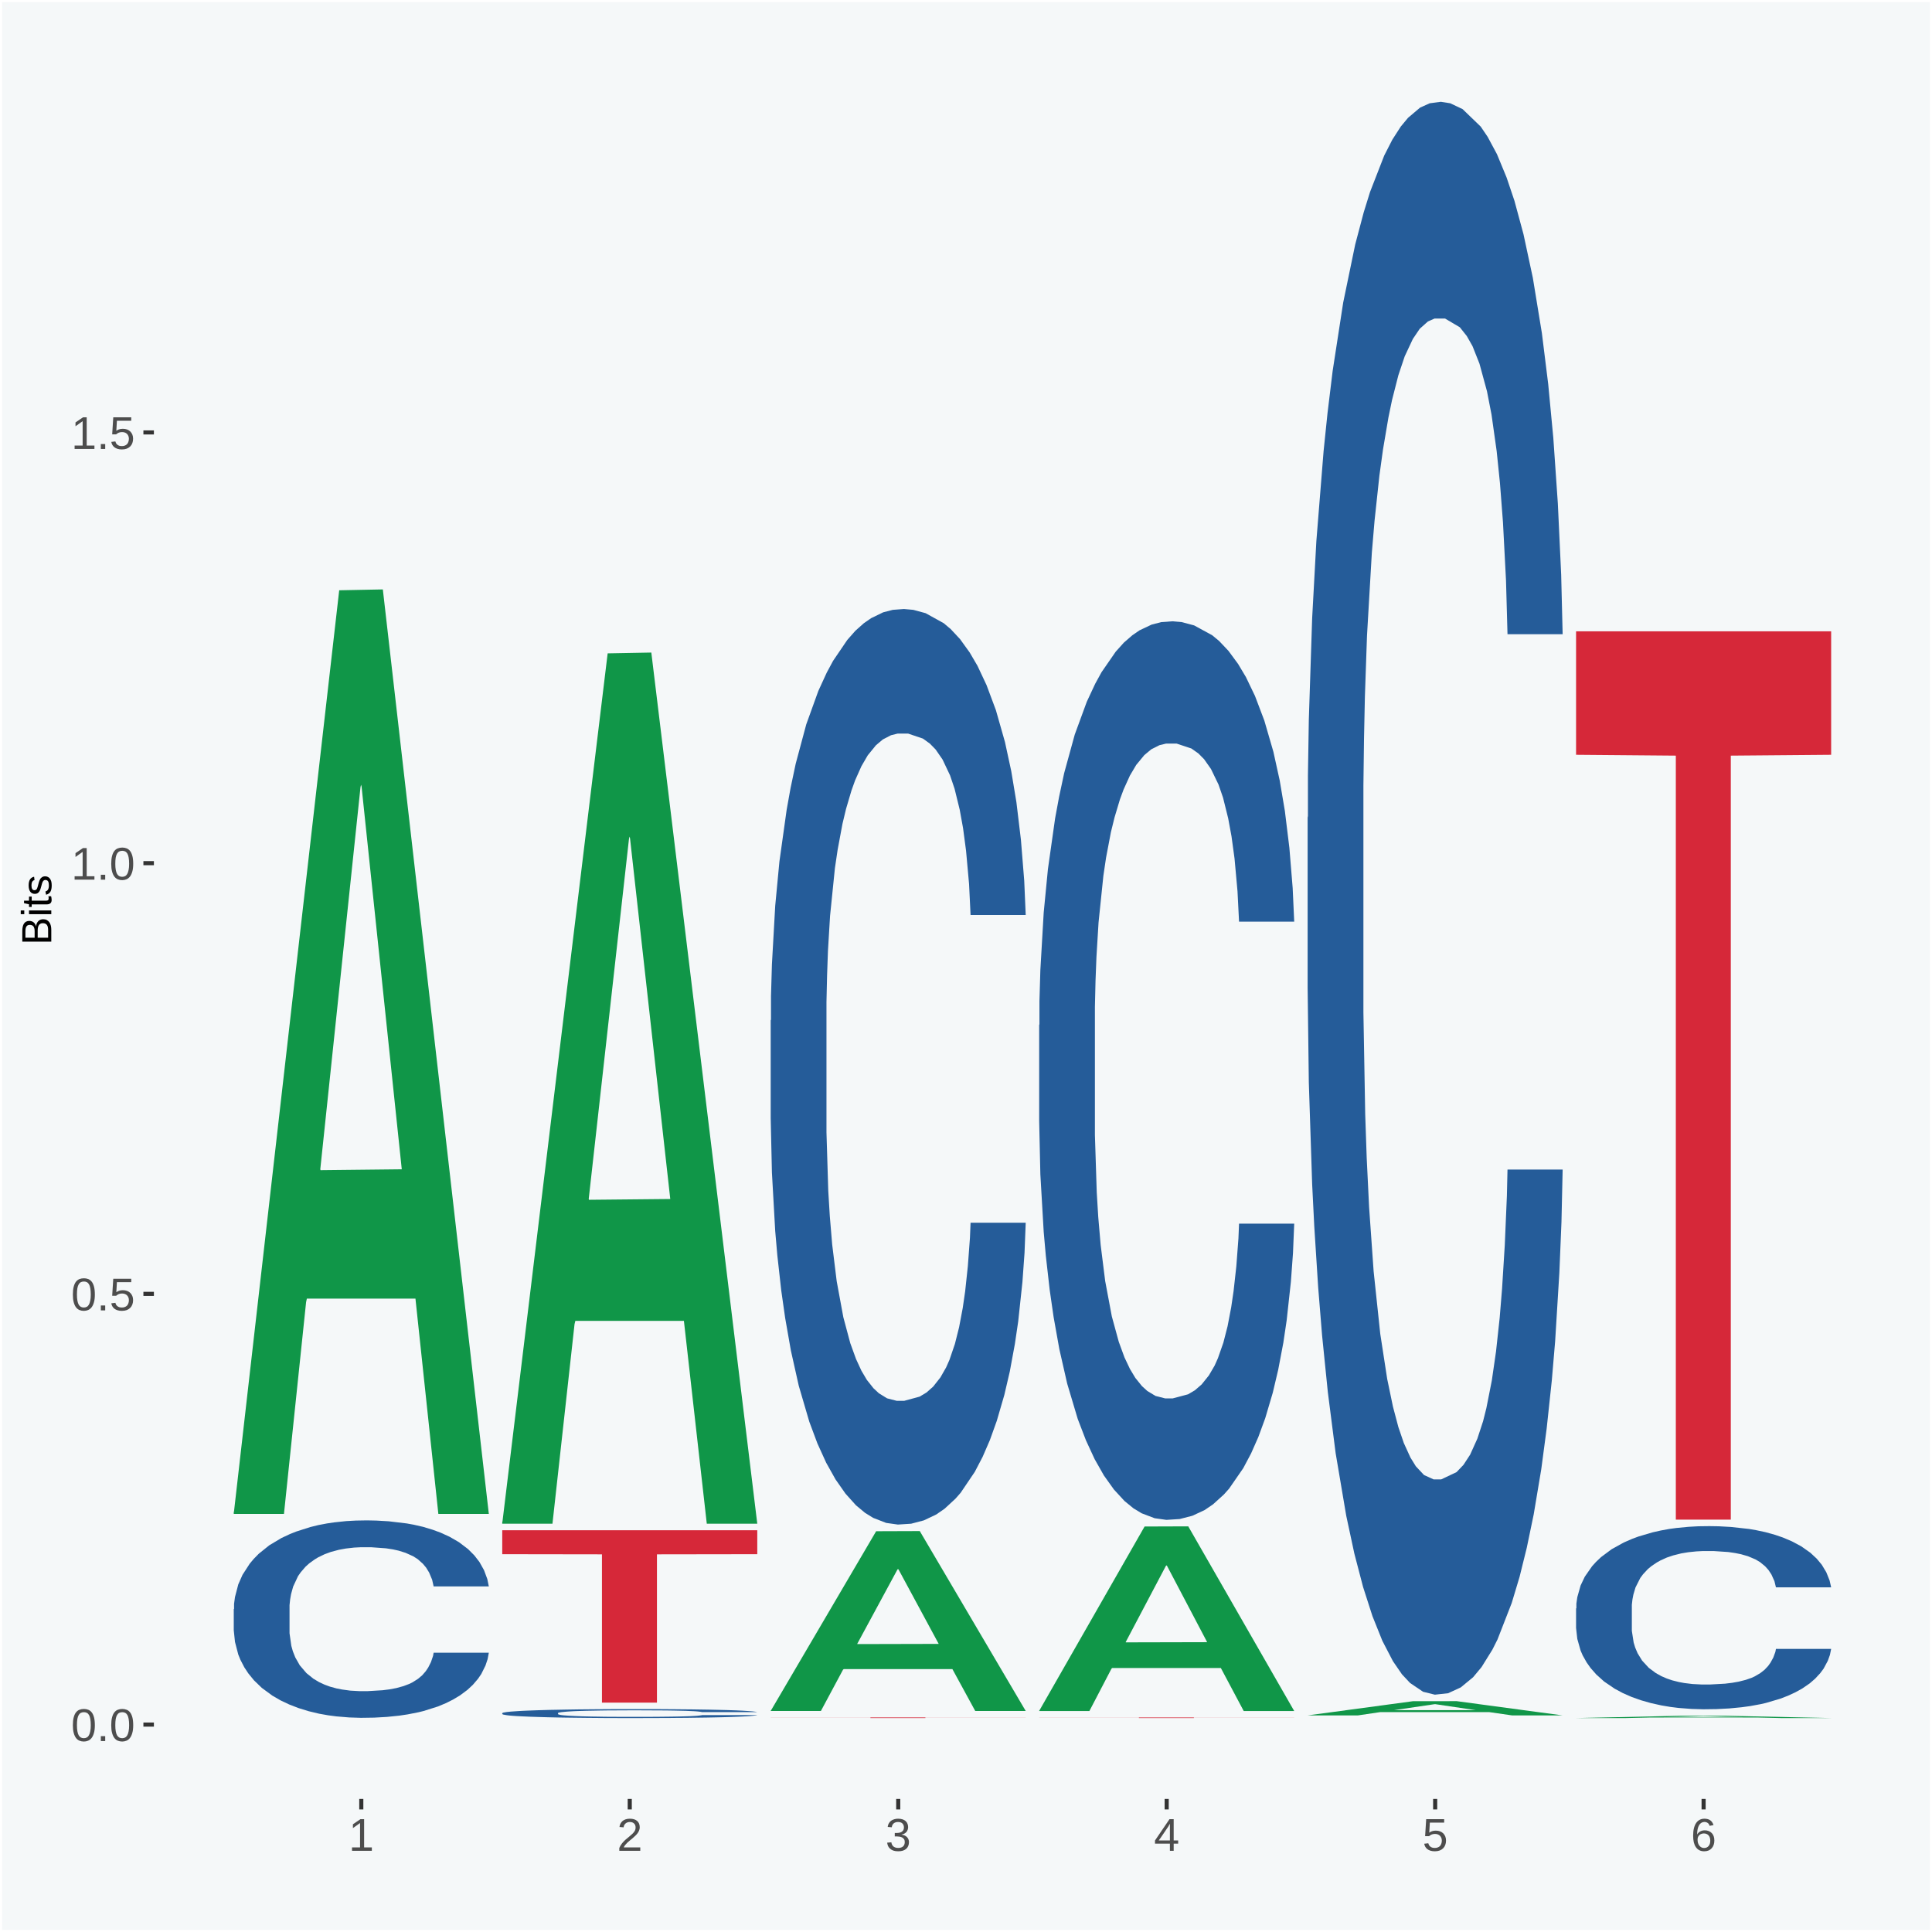<?xml version="1.0" encoding="UTF-8"?>
<svg xmlns="http://www.w3.org/2000/svg" xmlns:xlink="http://www.w3.org/1999/xlink" width="504pt" height="504pt" viewBox="0 0 504 504" version="1.1">
<defs>
<g>
<symbol overflow="visible" id="glyph0-0">
<path style="stroke:none;" d="M 0.406 0 L 0.406 -8 L 3.594 -8 L 3.594 0 Z M 0.797 -0.406 L 3.188 -0.406 L 3.188 -7.594 L 0.797 -7.594 Z M 0.797 -0.406 "/>
</symbol>
<symbol overflow="visible" id="glyph0-1">
<path style="stroke:none;" d="M 6.203 -4.125 C 6.203 -3.332 6.125 -2.664 5.969 -2.125 C 5.82 -1.582 5.617 -1.145 5.359 -0.812 C 5.098 -0.477 4.789 -0.238 4.438 -0.094 C 4.094 0.051 3.723 0.125 3.328 0.125 C 2.922 0.125 2.539 0.051 2.188 -0.094 C 1.844 -0.238 1.539 -0.477 1.281 -0.812 C 1.031 -1.145 0.832 -1.582 0.688 -2.125 C 0.539 -2.664 0.469 -3.332 0.469 -4.125 C 0.469 -4.957 0.539 -5.645 0.688 -6.188 C 0.832 -6.738 1.035 -7.176 1.297 -7.5 C 1.555 -7.82 1.859 -8.047 2.203 -8.172 C 2.555 -8.305 2.941 -8.375 3.359 -8.375 C 3.754 -8.375 4.125 -8.305 4.469 -8.172 C 4.812 -8.047 5.113 -7.82 5.375 -7.5 C 5.633 -7.176 5.836 -6.738 5.984 -6.188 C 6.129 -5.645 6.203 -4.957 6.203 -4.125 Z M 5.141 -4.125 C 5.141 -4.781 5.098 -5.328 5.016 -5.766 C 4.941 -6.203 4.828 -6.551 4.672 -6.812 C 4.516 -7.07 4.328 -7.254 4.109 -7.359 C 3.891 -7.473 3.641 -7.531 3.359 -7.531 C 3.055 -7.531 2.789 -7.473 2.562 -7.359 C 2.344 -7.254 2.156 -7.07 2 -6.812 C 1.844 -6.551 1.723 -6.203 1.641 -5.766 C 1.566 -5.328 1.531 -4.781 1.531 -4.125 C 1.531 -3.5 1.57 -2.969 1.656 -2.531 C 1.738 -2.094 1.852 -1.742 2 -1.484 C 2.156 -1.223 2.344 -1.035 2.562 -0.922 C 2.789 -0.805 3.047 -0.75 3.328 -0.75 C 3.609 -0.75 3.859 -0.805 4.078 -0.922 C 4.305 -1.035 4.492 -1.223 4.641 -1.484 C 4.797 -1.742 4.914 -2.094 5 -2.531 C 5.094 -2.969 5.141 -3.5 5.141 -4.125 Z M 5.141 -4.125 "/>
</symbol>
<symbol overflow="visible" id="glyph0-2">
<path style="stroke:none;" d="M 1.094 0 L 1.094 -1.281 L 2.234 -1.281 L 2.234 0 Z M 1.094 0 "/>
</symbol>
<symbol overflow="visible" id="glyph0-3">
<path style="stroke:none;" d="M 6.172 -2.688 C 6.172 -2.27 6.109 -1.891 5.984 -1.547 C 5.859 -1.203 5.672 -0.906 5.422 -0.656 C 5.18 -0.414 4.879 -0.223 4.516 -0.078 C 4.148 0.055 3.723 0.125 3.234 0.125 C 2.805 0.125 2.43 0.07 2.109 -0.031 C 1.785 -0.133 1.508 -0.273 1.281 -0.453 C 1.062 -0.629 0.883 -0.836 0.75 -1.078 C 0.625 -1.316 0.535 -1.57 0.484 -1.844 L 1.547 -1.969 C 1.586 -1.812 1.645 -1.66 1.719 -1.516 C 1.801 -1.367 1.91 -1.238 2.047 -1.125 C 2.18 -1.008 2.348 -0.914 2.547 -0.844 C 2.742 -0.781 2.984 -0.75 3.266 -0.75 C 3.535 -0.75 3.781 -0.789 4 -0.875 C 4.227 -0.957 4.422 -1.078 4.578 -1.234 C 4.734 -1.398 4.852 -1.602 4.938 -1.844 C 5.031 -2.082 5.078 -2.359 5.078 -2.672 C 5.078 -2.922 5.035 -3.148 4.953 -3.359 C 4.867 -3.578 4.75 -3.766 4.594 -3.922 C 4.445 -4.078 4.258 -4.195 4.031 -4.281 C 3.812 -4.363 3.562 -4.406 3.281 -4.406 C 3.113 -4.406 2.953 -4.391 2.797 -4.359 C 2.648 -4.328 2.516 -4.285 2.391 -4.234 C 2.266 -4.18 2.148 -4.117 2.047 -4.047 C 1.941 -3.973 1.844 -3.895 1.75 -3.812 L 0.719 -3.812 L 1 -8.25 L 5.688 -8.25 L 5.688 -7.359 L 1.953 -7.359 L 1.797 -4.734 C 1.984 -4.879 2.219 -5.004 2.5 -5.109 C 2.781 -5.211 3.113 -5.266 3.5 -5.266 C 3.914 -5.266 4.285 -5.203 4.609 -5.078 C 4.941 -4.953 5.223 -4.773 5.453 -4.547 C 5.68 -4.316 5.859 -4.047 5.984 -3.734 C 6.109 -3.422 6.172 -3.07 6.172 -2.688 Z M 6.172 -2.688 "/>
</symbol>
<symbol overflow="visible" id="glyph0-4">
<path style="stroke:none;" d="M 0.922 0 L 0.922 -0.891 L 3.016 -0.891 L 3.016 -7.25 L 1.156 -5.922 L 1.156 -6.922 L 3.109 -8.25 L 4.078 -8.25 L 4.078 -0.891 L 6.094 -0.891 L 6.094 0 Z M 0.922 0 "/>
</symbol>
<symbol overflow="visible" id="glyph0-5">
<path style="stroke:none;" d="M 0.609 0 L 0.609 -0.75 C 0.805 -1.207 1.047 -1.609 1.328 -1.953 C 1.617 -2.305 1.922 -2.625 2.234 -2.906 C 2.555 -3.188 2.867 -3.445 3.172 -3.688 C 3.484 -3.938 3.766 -4.18 4.016 -4.422 C 4.266 -4.66 4.469 -4.91 4.625 -5.172 C 4.781 -5.441 4.859 -5.742 4.859 -6.078 C 4.859 -6.316 4.82 -6.523 4.75 -6.703 C 4.676 -6.879 4.57 -7.023 4.438 -7.141 C 4.312 -7.266 4.156 -7.359 3.969 -7.422 C 3.781 -7.484 3.578 -7.516 3.359 -7.516 C 3.141 -7.516 2.938 -7.484 2.75 -7.422 C 2.57 -7.367 2.41 -7.281 2.266 -7.156 C 2.117 -7.039 2 -6.895 1.906 -6.719 C 1.812 -6.551 1.754 -6.352 1.734 -6.125 L 0.656 -6.219 C 0.688 -6.508 0.766 -6.785 0.891 -7.047 C 1.023 -7.316 1.203 -7.551 1.422 -7.75 C 1.648 -7.945 1.922 -8.098 2.234 -8.203 C 2.555 -8.316 2.93 -8.375 3.359 -8.375 C 3.766 -8.375 4.125 -8.328 4.438 -8.234 C 4.758 -8.141 5.031 -7.992 5.25 -7.797 C 5.477 -7.609 5.648 -7.375 5.766 -7.094 C 5.879 -6.812 5.938 -6.488 5.938 -6.125 C 5.938 -5.844 5.883 -5.578 5.781 -5.328 C 5.688 -5.078 5.555 -4.836 5.391 -4.609 C 5.223 -4.379 5.031 -4.16 4.812 -3.953 C 4.594 -3.742 4.363 -3.535 4.125 -3.328 C 3.895 -3.129 3.656 -2.93 3.406 -2.734 C 3.164 -2.535 2.938 -2.336 2.719 -2.141 C 2.508 -1.941 2.32 -1.738 2.156 -1.531 C 1.988 -1.332 1.859 -1.117 1.766 -0.891 L 6.078 -0.891 L 6.078 0 Z M 0.609 0 "/>
</symbol>
<symbol overflow="visible" id="glyph0-6">
<path style="stroke:none;" d="M 6.141 -2.281 C 6.141 -1.906 6.078 -1.566 5.953 -1.266 C 5.836 -0.973 5.66 -0.723 5.422 -0.516 C 5.18 -0.305 4.883 -0.145 4.531 -0.031 C 4.188 0.07 3.789 0.125 3.344 0.125 C 2.832 0.125 2.398 0.062 2.047 -0.062 C 1.703 -0.195 1.414 -0.367 1.188 -0.578 C 0.957 -0.785 0.785 -1.02 0.672 -1.281 C 0.566 -1.551 0.492 -1.832 0.453 -2.125 L 1.547 -2.219 C 1.578 -2 1.633 -1.801 1.719 -1.625 C 1.801 -1.445 1.914 -1.289 2.062 -1.156 C 2.207 -1.031 2.383 -0.93 2.594 -0.859 C 2.801 -0.785 3.051 -0.75 3.344 -0.75 C 3.875 -0.75 4.289 -0.879 4.594 -1.141 C 4.895 -1.41 5.047 -1.801 5.047 -2.312 C 5.047 -2.613 4.977 -2.859 4.844 -3.047 C 4.707 -3.234 4.539 -3.379 4.344 -3.484 C 4.145 -3.586 3.926 -3.656 3.688 -3.688 C 3.445 -3.727 3.227 -3.75 3.031 -3.75 L 2.438 -3.75 L 2.438 -4.656 L 3.016 -4.656 C 3.211 -4.656 3.414 -4.676 3.625 -4.719 C 3.844 -4.758 4.039 -4.832 4.219 -4.938 C 4.395 -5.051 4.539 -5.195 4.656 -5.375 C 4.77 -5.562 4.828 -5.797 4.828 -6.078 C 4.828 -6.523 4.695 -6.875 4.438 -7.125 C 4.188 -7.383 3.801 -7.516 3.281 -7.516 C 2.82 -7.516 2.445 -7.395 2.156 -7.156 C 1.875 -6.914 1.707 -6.578 1.656 -6.141 L 0.594 -6.234 C 0.633 -6.598 0.734 -6.91 0.891 -7.172 C 1.047 -7.441 1.242 -7.664 1.484 -7.844 C 1.734 -8.02 2.008 -8.148 2.312 -8.234 C 2.625 -8.328 2.953 -8.375 3.297 -8.375 C 3.754 -8.375 4.148 -8.316 4.484 -8.203 C 4.816 -8.086 5.086 -7.93 5.297 -7.734 C 5.516 -7.535 5.672 -7.301 5.766 -7.031 C 5.867 -6.77 5.922 -6.488 5.922 -6.188 C 5.922 -5.945 5.883 -5.723 5.812 -5.516 C 5.75 -5.305 5.645 -5.113 5.5 -4.938 C 5.363 -4.77 5.188 -4.625 4.969 -4.5 C 4.75 -4.383 4.488 -4.297 4.188 -4.234 L 4.188 -4.219 C 4.52 -4.176 4.805 -4.098 5.047 -3.984 C 5.297 -3.867 5.5 -3.723 5.656 -3.547 C 5.82 -3.379 5.941 -3.188 6.016 -2.969 C 6.098 -2.75 6.141 -2.52 6.141 -2.281 Z M 6.141 -2.281 "/>
</symbol>
<symbol overflow="visible" id="glyph0-7">
<path style="stroke:none;" d="M 5.156 -1.875 L 5.156 0 L 4.172 0 L 4.172 -1.875 L 0.281 -1.875 L 0.281 -2.688 L 4.062 -8.25 L 5.156 -8.25 L 5.156 -2.703 L 6.328 -2.703 L 6.328 -1.875 Z M 4.172 -7.062 C 4.16 -7.039 4.141 -7.004 4.109 -6.953 C 4.078 -6.898 4.039 -6.836 4 -6.766 C 3.957 -6.691 3.914 -6.617 3.875 -6.547 C 3.844 -6.473 3.812 -6.414 3.781 -6.375 L 1.656 -3.25 C 1.633 -3.219 1.602 -3.176 1.562 -3.125 C 1.531 -3.07 1.492 -3.02 1.453 -2.969 C 1.422 -2.914 1.383 -2.863 1.344 -2.812 C 1.301 -2.77 1.27 -2.734 1.25 -2.703 L 4.172 -2.703 Z M 4.172 -7.062 "/>
</symbol>
<symbol overflow="visible" id="glyph0-8">
<path style="stroke:none;" d="M 6.141 -2.703 C 6.141 -2.285 6.082 -1.906 5.969 -1.562 C 5.852 -1.219 5.68 -0.922 5.453 -0.672 C 5.234 -0.422 4.957 -0.223 4.625 -0.078 C 4.289 0.055 3.91 0.125 3.484 0.125 C 3.004 0.125 2.582 0.031 2.219 -0.156 C 1.863 -0.344 1.566 -0.609 1.328 -0.953 C 1.086 -1.297 0.906 -1.719 0.781 -2.219 C 0.664 -2.727 0.609 -3.301 0.609 -3.938 C 0.609 -4.676 0.676 -5.32 0.812 -5.875 C 0.945 -6.426 1.141 -6.883 1.391 -7.25 C 1.648 -7.625 1.961 -7.906 2.328 -8.094 C 2.691 -8.281 3.102 -8.375 3.562 -8.375 C 3.844 -8.375 4.102 -8.344 4.344 -8.281 C 4.594 -8.227 4.816 -8.133 5.016 -8 C 5.223 -7.875 5.398 -7.703 5.547 -7.484 C 5.703 -7.273 5.828 -7.016 5.922 -6.703 L 4.906 -6.516 C 4.801 -6.867 4.629 -7.125 4.391 -7.281 C 4.148 -7.445 3.867 -7.531 3.547 -7.531 C 3.266 -7.531 3.004 -7.457 2.766 -7.312 C 2.535 -7.176 2.336 -6.973 2.172 -6.703 C 2.004 -6.43 1.875 -6.086 1.781 -5.672 C 1.695 -5.266 1.656 -4.789 1.656 -4.25 C 1.852 -4.602 2.125 -4.875 2.469 -5.062 C 2.812 -5.25 3.207 -5.344 3.656 -5.344 C 4.031 -5.344 4.367 -5.281 4.672 -5.156 C 4.984 -5.031 5.25 -4.852 5.469 -4.625 C 5.688 -4.406 5.852 -4.129 5.969 -3.797 C 6.082 -3.473 6.141 -3.109 6.141 -2.703 Z M 5.078 -2.656 C 5.078 -2.938 5.039 -3.191 4.969 -3.422 C 4.895 -3.66 4.785 -3.859 4.641 -4.016 C 4.504 -4.18 4.332 -4.305 4.125 -4.391 C 3.926 -4.484 3.688 -4.531 3.406 -4.531 C 3.219 -4.531 3.023 -4.5 2.828 -4.438 C 2.629 -4.383 2.453 -4.289 2.297 -4.156 C 2.141 -4.031 2.008 -3.863 1.906 -3.656 C 1.812 -3.457 1.766 -3.207 1.766 -2.906 C 1.766 -2.602 1.801 -2.316 1.875 -2.047 C 1.957 -1.785 2.07 -1.555 2.219 -1.359 C 2.363 -1.172 2.539 -1.02 2.75 -0.906 C 2.957 -0.789 3.191 -0.734 3.453 -0.734 C 3.703 -0.734 3.926 -0.773 4.125 -0.859 C 4.332 -0.953 4.504 -1.082 4.641 -1.25 C 4.785 -1.414 4.895 -1.613 4.969 -1.844 C 5.039 -2.082 5.078 -2.352 5.078 -2.656 Z M 5.078 -2.656 "/>
</symbol>
<symbol overflow="visible" id="glyph1-0">
<path style="stroke:none;" d="M 0 -0.359 L -7.328 -0.359 L -7.328 -3.281 L 0 -3.281 Z M -0.359 -0.734 L -0.359 -2.922 L -6.969 -2.922 L -6.969 -0.734 Z M -0.359 -0.734 "/>
</symbol>
<symbol overflow="visible" id="glyph1-1">
<path style="stroke:none;" d="M -2.125 -6.75 C -1.75 -6.75 -1.426 -6.676 -1.156 -6.531 C -0.883 -6.383 -0.66 -6.18 -0.484 -5.922 C -0.316 -5.672 -0.191 -5.375 -0.109 -5.031 C -0.035 -4.695 0 -4.344 0 -3.969 L 0 -0.906 L -7.562 -0.906 L -7.562 -3.656 C -7.562 -4.07 -7.523 -4.441 -7.453 -4.766 C -7.391 -5.098 -7.281 -5.379 -7.125 -5.609 C -6.977 -5.836 -6.789 -6.008 -6.562 -6.125 C -6.332 -6.25 -6.055 -6.312 -5.734 -6.312 C -5.523 -6.312 -5.328 -6.281 -5.141 -6.219 C -4.953 -6.164 -4.781 -6.078 -4.625 -5.953 C -4.477 -5.836 -4.348 -5.688 -4.234 -5.5 C -4.129 -5.32 -4.047 -5.113 -3.984 -4.875 C -3.953 -5.176 -3.883 -5.441 -3.781 -5.672 C -3.676 -5.91 -3.539 -6.109 -3.375 -6.266 C -3.219 -6.43 -3.031 -6.551 -2.812 -6.625 C -2.602 -6.707 -2.375 -6.75 -2.125 -6.75 Z M -5.609 -5.281 C -6.016 -5.281 -6.305 -5.141 -6.484 -4.859 C -6.66 -4.586 -6.75 -4.188 -6.75 -3.656 L -6.75 -1.922 L -4.344 -1.922 L -4.344 -3.656 C -4.344 -3.957 -4.375 -4.211 -4.438 -4.422 C -4.5 -4.629 -4.582 -4.797 -4.688 -4.922 C -4.801 -5.047 -4.93 -5.133 -5.078 -5.188 C -5.234 -5.25 -5.41 -5.281 -5.609 -5.281 Z M -2.219 -5.719 C -2.457 -5.719 -2.66 -5.672 -2.828 -5.578 C -2.992 -5.492 -3.129 -5.367 -3.234 -5.203 C -3.348 -5.047 -3.426 -4.848 -3.469 -4.609 C -3.52 -4.379 -3.547 -4.125 -3.547 -3.844 L -3.547 -1.922 L -0.828 -1.922 L -0.828 -3.922 C -0.828 -4.18 -0.848 -4.422 -0.891 -4.641 C -0.93 -4.859 -1.004 -5.047 -1.109 -5.203 C -1.211 -5.367 -1.352 -5.492 -1.531 -5.578 C -1.719 -5.672 -1.945 -5.719 -2.219 -5.719 Z M -2.219 -5.719 "/>
</symbol>
<symbol overflow="visible" id="glyph1-2">
<path style="stroke:none;" d="M -7.047 -0.734 L -7.969 -0.734 L -7.969 -1.703 L -7.047 -1.703 Z M 0 -0.734 L -5.812 -0.734 L -5.812 -1.703 L 0 -1.703 Z M 0 -0.734 "/>
</symbol>
<symbol overflow="visible" id="glyph1-3">
<path style="stroke:none;" d="M -0.047 -2.969 C -0.004 -2.82 0.023 -2.672 0.047 -2.516 C 0.078 -2.367 0.094 -2.195 0.094 -2 C 0.094 -1.227 -0.348 -0.844 -1.234 -0.844 L -5.109 -0.844 L -5.109 -0.172 L -5.812 -0.172 L -5.812 -0.875 L -7.109 -1.156 L -7.109 -1.812 L -5.812 -1.812 L -5.812 -2.875 L -5.109 -2.875 L -5.109 -1.812 L -1.438 -1.812 C -1.156 -1.812 -0.957 -1.852 -0.844 -1.938 C -0.738 -2.031 -0.688 -2.191 -0.688 -2.422 C -0.688 -2.516 -0.691 -2.602 -0.703 -2.688 C -0.711 -2.77 -0.727 -2.863 -0.75 -2.969 Z M -0.047 -2.969 "/>
</symbol>
<symbol overflow="visible" id="glyph1-4">
<path style="stroke:none;" d="M -1.609 -5.109 C -1.336 -5.109 -1.094 -5.051 -0.875 -4.938 C -0.664 -4.832 -0.488 -4.68 -0.344 -4.484 C -0.195 -4.285 -0.082 -4.039 0 -3.75 C 0.07 -3.457 0.109 -3.125 0.109 -2.75 C 0.109 -2.406 0.082 -2.098 0.031 -1.828 C -0.02 -1.555 -0.102 -1.316 -0.219 -1.109 C -0.332 -0.91 -0.484 -0.742 -0.672 -0.609 C -0.859 -0.473 -1.086 -0.375 -1.359 -0.312 L -1.531 -1.156 C -1.219 -1.238 -0.988 -1.41 -0.844 -1.672 C -0.695 -1.93 -0.625 -2.289 -0.625 -2.75 C -0.625 -2.957 -0.641 -3.145 -0.672 -3.312 C -0.703 -3.488 -0.75 -3.641 -0.812 -3.766 C -0.883 -3.891 -0.977 -3.984 -1.094 -4.047 C -1.207 -4.117 -1.352 -4.156 -1.531 -4.156 C -1.707 -4.156 -1.848 -4.113 -1.953 -4.031 C -2.066 -3.957 -2.16 -3.844 -2.234 -3.688 C -2.316 -3.539 -2.383 -3.363 -2.438 -3.156 C -2.5 -2.945 -2.562 -2.719 -2.625 -2.469 C -2.688 -2.238 -2.754 -2.008 -2.828 -1.781 C -2.898 -1.551 -3 -1.344 -3.125 -1.156 C -3.25 -0.969 -3.398 -0.816 -3.578 -0.703 C -3.766 -0.586 -4 -0.531 -4.281 -0.531 C -4.812 -0.531 -5.211 -0.719 -5.484 -1.094 C -5.766 -1.477 -5.906 -2.031 -5.906 -2.75 C -5.906 -3.395 -5.789 -3.906 -5.562 -4.281 C -5.332 -4.656 -4.973 -4.895 -4.484 -5 L -4.375 -4.125 C -4.52 -4.094 -4.645 -4.035 -4.75 -3.953 C -4.852 -3.867 -4.938 -3.766 -5 -3.641 C -5.062 -3.516 -5.102 -3.375 -5.125 -3.219 C -5.156 -3.07 -5.172 -2.914 -5.172 -2.75 C -5.172 -2.312 -5.102 -1.988 -4.969 -1.781 C -4.844 -1.582 -4.645 -1.484 -4.375 -1.484 C -4.219 -1.484 -4.086 -1.52 -3.984 -1.594 C -3.879 -1.664 -3.789 -1.77 -3.719 -1.906 C -3.656 -2.051 -3.598 -2.219 -3.547 -2.406 C -3.492 -2.602 -3.438 -2.816 -3.375 -3.047 C -3.332 -3.203 -3.289 -3.359 -3.25 -3.516 C -3.207 -3.68 -3.156 -3.836 -3.094 -3.984 C -3.031 -4.141 -2.957 -4.285 -2.875 -4.422 C -2.789 -4.555 -2.688 -4.672 -2.562 -4.766 C -2.445 -4.867 -2.312 -4.953 -2.156 -5.016 C -2 -5.078 -1.816 -5.109 -1.609 -5.109 Z M -1.609 -5.109 "/>
</symbol>
</g>
<clipPath id="clip1">
  <path d="M 40.148 5.48 L 498.52 5.48 L 498.52 469.281 L 40.148 469.281 Z M 40.148 5.48 "/>
</clipPath>
</defs>
<g id="surface1">
<rect x="0" y="0" width="504" height="504" style="fill:rgb(96.078%,97.255%,97.647%);fill-opacity:1;stroke:none;"/>
<path style="fill:none;stroke-width:1.07;stroke-linecap:round;stroke-linejoin:round;stroke:rgb(100%,100%,100%);stroke-opacity:1;stroke-miterlimit:10;" d="M 0 0 L 504 0 L 504 504 L 0 504 Z M 0 0 " transform="matrix(1,0,0,-1,0,504)"/>
<g clip-path="url(#clip1)" clip-rule="nonzero">
<path style=" stroke:none;fill-rule:nonzero;fill:rgb(96.078%,97.255%,97.647%);fill-opacity:1;" d="M 40.148 469.281 L 498.52 469.281 L 498.52 5.48 L 40.148 5.48 Z M 40.148 469.281 "/>
</g>
<path style=" stroke:none;fill-rule:nonzero;fill:rgb(6.274%,58.824%,28.235%);fill-opacity:1;" d="M 60.98 394.469 L 61.051 394.25 L 88.488 153.988 L 99.871 153.762 L 127.52 394.93 L 114.352 394.93 L 108.379 338.77 L 80.051 338.77 L 79.852 339.68 L 74.078 394.93 L 60.98 394.93 L 60.98 394.469 L 83.621 305.262 L 104.809 305.031 L 94.32 205.172 L 94.18 204.711 L 94.039 205.391 L 83.551 305.031 L 83.621 305.262 Z M 60.98 394.469 "/>
<path style=" stroke:none;fill-rule:nonzero;fill:rgb(14.51%,36.078%,60.001%);fill-opacity:1;" d="M 60.98 419.762 L 61.059 419.719 L 61.059 418.398 L 61.301 416.609 L 62.16 413.32 L 63.262 410.828 L 65.148 407.91 L 66.172 406.691 L 67.512 405.32 L 70.262 403.109 L 73.41 401.23 L 75.609 400.199 L 77.262 399.539 L 80.961 398.359 L 83.078 397.84 L 85.281 397.422 L 87.172 397.141 L 90.32 396.809 L 92.828 396.672 L 95.738 396.621 L 98.18 396.672 L 101.41 396.859 L 106.129 397.422 L 107.93 397.75 L 110.371 398.309 L 112.891 399.07 L 114.93 399.82 L 117.289 400.898 L 119.73 402.309 L 122.09 404.102 L 123.738 405.75 L 125.078 407.488 L 126.262 409.602 L 127.121 411.91 L 127.52 413.84 L 113.121 413.84 L 112.73 412.102 L 111.941 410.219 L 111.16 408.941 L 110.289 407.91 L 108.961 406.73 L 107.781 405.98 L 105.809 405.09 L 104 404.52 L 102.512 404.191 L 100.699 403.91 L 96.852 403.629 L 94.09 403.629 L 92.359 403.719 L 90.238 403.961 L 88.43 404.289 L 86.309 404.852 L 84.66 405.461 L 83 406.262 L 82.059 406.828 L 80.641 407.859 L 79.699 408.711 L 78.441 410.172 L 77.73 411.199 L 76.48 413.879 L 75.93 415.859 L 75.691 417.219 L 75.531 418.73 L 75.531 426.07 L 76 429.359 L 76.398 430.77 L 77.031 432.371 L 78.211 434.441 L 79.941 436.461 L 81.75 437.922 L 83.238 438.809 L 84.66 439.469 L 86.07 439.988 L 87.801 440.461 L 89.219 440.738 L 91.34 441.031 L 93.859 441.172 L 95.82 441.172 L 99.828 440.93 L 101.641 440.699 L 103.371 440.371 L 105.262 439.852 L 106.75 439.289 L 107.621 438.859 L 109.031 437.969 L 110.141 437.031 L 111.078 435.949 L 111.711 435 L 112.422 433.59 L 112.969 431.988 L 113.121 431.148 L 127.52 431.148 L 127.199 432.84 L 126.648 434.488 L 125.551 436.699 L 124.68 437.969 L 123.352 439.52 L 121.93 440.84 L 119.969 442.301 L 118.16 443.379 L 116.27 444.32 L 114.23 445.172 L 110.531 446.34 L 109.191 446.672 L 106.359 447.23 L 104.16 447.559 L 100.93 447.891 L 97.629 448.078 L 94.172 448.129 L 91.102 448.031 L 87.719 447.75 L 85.602 447.469 L 83.238 447.051 L 80.488 446.391 L 77.891 445.59 L 75.449 444.648 L 73.172 443.57 L 71.051 442.34 L 68.301 440.32 L 66.25 438.34 L 64.762 436.512 L 63.738 434.961 L 62.711 432.98 L 62.16 431.621 L 61.301 428.328 L 60.98 425.27 Z M 60.98 419.762 "/>
<path style=" stroke:none;fill-rule:nonzero;fill:rgb(6.274%,58.824%,28.235%);fill-opacity:1;" d="M 131.02 397.07 L 131.09 396.852 L 158.52 170.441 L 169.91 170.23 L 197.551 397.488 L 184.379 397.488 L 178.41 344.57 L 150.09 344.57 L 149.879 345.43 L 144.121 397.488 L 131.02 397.488 L 131.02 397.07 L 153.648 312.988 L 174.852 312.781 L 164.352 218.672 L 164.219 218.238 L 164.078 218.879 L 153.578 312.781 L 153.648 312.988 Z M 131.02 397.07 "/>
<path style=" stroke:none;fill-rule:nonzero;fill:rgb(14.51%,36.078%,60.001%);fill-opacity:1;" d="M 131.02 446.91 L 131.102 446.898 L 131.102 446.84 L 131.328 446.762 L 132.199 446.609 L 133.301 446.5 L 135.191 446.371 L 136.211 446.309 L 137.551 446.25 L 140.301 446.148 L 143.441 446.059 L 145.648 446.02 L 147.301 445.988 L 150.988 445.93 L 153.121 445.91 L 155.32 445.891 L 157.211 445.879 L 160.352 445.859 L 162.871 445.859 L 165.781 445.852 L 168.219 445.859 L 171.441 445.859 L 176.16 445.891 L 177.969 445.91 L 180.41 445.93 L 182.922 445.969 L 184.969 446 L 187.328 446.051 L 189.762 446.109 L 192.121 446.191 L 193.77 446.27 L 195.109 446.352 L 196.289 446.441 L 197.16 446.551 L 197.551 446.641 L 183.16 446.641 L 182.762 446.559 L 181.98 446.469 L 181.191 446.41 L 180.328 446.371 L 178.988 446.309 L 177.809 446.281 L 175.84 446.238 L 174.039 446.211 L 172.539 446.199 L 170.73 446.191 L 166.879 446.172 L 164.129 446.172 L 162.398 446.18 L 160.27 446.191 L 158.461 446.199 L 156.34 446.23 L 154.691 446.262 L 153.039 446.289 L 152.09 446.32 L 150.68 446.359 L 149.73 446.398 L 148.48 446.469 L 147.77 446.52 L 146.512 446.641 L 145.961 446.73 L 145.719 446.789 L 145.57 446.859 L 145.57 447.191 L 146.039 447.34 L 146.43 447.41 L 147.059 447.48 L 148.238 447.57 L 149.969 447.66 L 151.781 447.73 L 153.27 447.77 L 154.691 447.801 L 156.102 447.82 L 157.84 447.852 L 159.25 447.859 L 161.371 447.871 L 163.891 447.879 L 165.859 447.879 L 169.871 447.871 L 171.68 447.859 L 173.41 447.84 L 175.289 447.82 L 176.789 447.789 L 177.648 447.77 L 179.07 447.73 L 180.172 447.691 L 181.109 447.641 L 181.738 447.602 L 182.449 447.531 L 183 447.461 L 183.16 447.422 L 197.551 447.422 L 197.238 447.5 L 196.68 447.57 L 195.578 447.672 L 194.719 447.73 L 193.379 447.801 L 191.969 447.859 L 190 447.93 L 188.191 447.98 L 186.301 448.02 L 184.262 448.059 L 180.559 448.109 L 179.23 448.129 L 176.391 448.148 L 174.191 448.172 L 170.969 448.18 L 167.672 448.191 L 161.141 448.191 L 157.762 448.18 L 155.629 448.16 L 153.27 448.141 L 150.52 448.109 L 147.93 448.078 L 145.488 448.039 L 143.211 447.988 L 141.078 447.93 L 138.328 447.84 L 136.289 447.75 L 134.789 447.672 L 133.77 447.602 L 132.75 447.512 L 132.199 447.441 L 131.328 447.289 L 131.02 447.16 Z M 131.02 446.91 "/>
<path style=" stroke:none;fill-rule:nonzero;fill:rgb(83.922%,15.686%,22.353%);fill-opacity:1;" d="M 131.02 399.191 L 197.551 399.191 L 197.551 405.441 L 171.379 405.48 L 171.379 444.16 L 157.031 444.16 L 157.031 405.48 L 131.02 405.441 Z M 131.02 399.191 "/>
<path style=" stroke:none;fill-rule:nonzero;fill:rgb(6.274%,58.824%,28.235%);fill-opacity:1;" d="M 201.051 446.25 L 201.121 446.211 L 228.559 399.449 L 239.941 399.41 L 267.578 446.34 L 254.41 446.34 L 248.449 435.41 L 220.121 435.41 L 219.91 435.59 L 214.148 446.34 L 201.051 446.34 L 201.051 446.25 L 223.691 428.891 L 244.879 428.84 L 234.391 409.41 L 234.25 409.32 L 234.109 409.449 L 223.621 428.84 L 223.691 428.891 Z M 201.051 446.25 "/>
<path style=" stroke:none;fill-rule:nonzero;fill:rgb(14.51%,36.078%,60.001%);fill-opacity:1;" d="M 201.051 266.18 L 201.129 265.969 L 201.129 259.859 L 201.371 251.57 L 202.23 236.301 L 203.328 224.738 L 205.219 211.219 L 206.238 205.551 L 207.578 199.219 L 210.328 188.969 L 213.48 180.238 L 215.68 175.449 L 217.328 172.391 L 221.031 166.941 L 223.148 164.539 L 225.352 162.578 L 227.238 161.27 L 230.391 159.738 L 232.898 159.09 L 235.809 158.871 L 238.25 159.09 L 241.469 159.961 L 246.191 162.578 L 248 164.102 L 250.441 166.719 L 252.961 170.211 L 255 173.699 L 257.359 178.719 L 259.801 185.262 L 262.16 193.551 L 263.809 201.18 L 265.148 209.25 L 266.328 219.07 L 267.191 229.762 L 267.578 238.699 L 253.191 238.699 L 252.801 230.629 L 252.012 221.91 L 251.23 216.02 L 250.359 211.219 L 249.02 205.762 L 247.84 202.27 L 245.879 198.129 L 244.07 195.512 L 242.578 193.988 L 240.77 192.68 L 236.91 191.371 L 234.16 191.371 L 232.43 191.801 L 230.309 192.898 L 228.5 194.422 L 226.371 197.039 L 224.719 199.879 L 223.07 203.578 L 222.129 206.199 L 220.711 211 L 219.77 214.93 L 218.512 221.691 L 217.801 226.488 L 216.539 238.922 L 215.988 248.078 L 215.762 254.41 L 215.602 261.391 L 215.602 295.41 L 216.07 310.68 L 216.469 317.23 L 217.09 324.641 L 218.27 334.238 L 220 343.621 L 221.809 350.379 L 223.309 354.52 L 224.719 357.578 L 226.141 359.98 L 227.871 362.16 L 229.281 363.469 L 231.41 364.781 L 233.922 365.43 L 235.891 365.43 L 239.898 364.34 L 241.711 363.25 L 243.441 361.719 L 245.328 359.32 L 246.82 356.711 L 247.691 354.738 L 249.102 350.602 L 250.199 346.238 L 251.148 341.219 L 251.781 336.859 L 252.48 330.309 L 253.031 322.898 L 253.191 318.969 L 267.578 318.969 L 267.27 326.82 L 266.719 334.461 L 265.621 344.711 L 264.75 350.602 L 263.422 357.801 L 262 363.898 L 260.031 370.66 L 258.23 375.68 L 256.34 380.039 L 254.289 383.969 L 250.602 389.422 L 249.262 390.949 L 246.43 393.57 L 244.23 395.09 L 241 396.621 L 237.699 397.488 L 234.238 397.711 L 231.172 397.281 L 227.789 395.969 L 225.672 394.66 L 223.309 392.699 L 220.559 389.641 L 217.961 385.93 L 215.52 381.57 L 213.238 376.551 L 211.121 370.879 L 208.371 361.5 L 206.32 352.34 L 204.828 343.84 L 203.801 336.641 L 202.781 327.48 L 202.23 321.148 L 201.371 305.879 L 201.051 291.699 Z M 201.051 266.18 "/>
<path style=" stroke:none;fill-rule:nonzero;fill:rgb(83.922%,15.686%,22.353%);fill-opacity:1;" d="M 201.051 448.031 L 267.578 448.031 L 267.578 448.051 L 241.41 448.051 L 241.41 448.191 L 227.07 448.191 L 227.07 448.051 L 201.051 448.051 Z M 201.051 448.031 "/>
<path style=" stroke:none;fill-rule:nonzero;fill:rgb(6.274%,58.824%,28.235%);fill-opacity:1;" d="M 271.09 446.262 L 271.148 446.211 L 298.59 398.219 L 309.98 398.18 L 337.621 446.352 L 324.449 446.352 L 318.48 435.129 L 290.148 435.129 L 289.949 435.309 L 284.191 446.352 L 271.09 446.352 L 271.09 446.262 L 293.719 428.441 L 314.91 428.391 L 304.422 408.449 L 304.281 408.359 L 304.148 408.488 L 293.648 428.391 L 293.719 428.441 Z M 271.09 446.262 "/>
<path style=" stroke:none;fill-rule:nonzero;fill:rgb(14.51%,36.078%,60.001%);fill-opacity:1;" d="M 271.09 267.398 L 271.16 267.191 L 271.16 261.191 L 271.398 253.059 L 272.27 238.07 L 273.371 226.73 L 275.25 213.461 L 276.281 207.891 L 277.609 201.68 L 280.371 191.621 L 283.512 183.059 L 285.711 178.352 L 287.359 175.352 L 291.059 170 L 293.18 167.641 L 295.391 165.719 L 297.27 164.43 L 300.422 162.941 L 302.941 162.289 L 305.852 162.078 L 308.281 162.289 L 311.512 163.148 L 316.23 165.719 L 318.039 167.219 L 320.469 169.789 L 322.988 173.211 L 325.031 176.641 L 327.391 181.559 L 329.828 187.98 L 332.191 196.121 L 333.84 203.609 L 335.18 211.531 L 336.359 221.16 L 337.219 231.648 L 337.621 240.43 L 323.23 240.43 L 322.828 232.512 L 322.051 223.949 L 321.262 218.172 L 320.391 213.461 L 319.059 208.102 L 317.879 204.68 L 315.91 200.609 L 314.102 198.039 L 312.609 196.539 L 310.801 195.262 L 306.949 193.98 L 304.191 193.98 L 302.461 194.398 L 300.34 195.469 L 298.531 196.969 L 296.41 199.539 L 294.762 202.32 L 293.109 205.961 L 292.16 208.531 L 290.75 213.238 L 289.801 217.09 L 288.539 223.73 L 287.84 228.441 L 286.578 240.641 L 286.031 249.629 L 285.789 255.84 L 285.629 262.691 L 285.629 296.09 L 286.109 311.07 L 286.5 317.488 L 287.129 324.77 L 288.309 334.191 L 290.039 343.398 L 291.852 350.031 L 293.34 354.102 L 294.762 357.102 L 296.172 359.449 L 297.898 361.59 L 299.32 362.879 L 301.441 364.16 L 303.961 364.801 L 305.922 364.801 L 309.941 363.73 L 311.738 362.66 L 313.469 361.16 L 315.359 358.809 L 316.859 356.238 L 317.719 354.309 L 319.141 350.25 L 320.238 345.969 L 321.18 341.039 L 321.809 336.762 L 322.52 330.34 L 323.07 323.059 L 323.23 319.211 L 337.621 319.211 L 337.301 326.91 L 336.75 334.41 L 335.648 344.469 L 334.789 350.25 L 333.449 357.309 L 332.031 363.309 L 330.07 369.941 L 328.262 374.871 L 326.371 379.148 L 324.328 383 L 320.629 388.352 L 319.289 389.852 L 316.461 392.422 L 314.262 393.922 L 311.039 395.422 L 307.73 396.27 L 304.27 396.488 L 301.211 396.059 L 297.82 394.77 L 295.699 393.488 L 293.34 391.559 L 290.59 388.57 L 287.988 384.93 L 285.559 380.648 L 283.281 375.719 L 281.148 370.16 L 278.398 360.949 L 276.352 351.961 L 274.859 343.609 L 273.84 336.551 L 272.82 327.559 L 272.27 321.352 L 271.398 306.359 L 271.09 292.449 Z M 271.09 267.398 "/>
<path style=" stroke:none;fill-rule:nonzero;fill:rgb(83.922%,15.686%,22.353%);fill-opacity:1;" d="M 271.09 448.039 L 337.621 448.039 L 337.621 448.059 L 311.449 448.059 L 311.449 448.191 L 297.102 448.191 L 297.102 448.059 L 271.09 448.059 Z M 271.09 448.039 "/>
<path style=" stroke:none;fill-rule:nonzero;fill:rgb(6.274%,58.824%,28.235%);fill-opacity:1;" d="M 341.121 447.488 L 341.191 447.488 L 368.621 443.789 L 380.012 443.781 L 407.648 447.5 L 394.48 447.5 L 388.512 446.641 L 360.191 446.641 L 359.98 446.648 L 354.219 447.5 L 341.121 447.5 L 341.121 447.488 L 363.75 446.121 L 384.949 446.121 L 374.449 444.57 L 374.32 444.57 L 374.18 444.578 L 363.691 446.121 L 363.75 446.121 Z M 341.121 447.488 "/>
<path style=" stroke:none;fill-rule:nonzero;fill:rgb(14.51%,36.078%,60.001%);fill-opacity:1;" d="M 341.121 213.262 L 341.199 212.879 L 341.199 202.262 L 341.43 187.84 L 342.301 161.281 L 343.398 141.16 L 345.289 117.641 L 346.309 107.77 L 347.648 96.762 L 350.398 78.93 L 353.539 63.75 L 355.75 55.398 L 357.398 50.09 L 361.09 40.602 L 363.219 36.43 L 365.422 33.012 L 367.309 30.738 L 370.449 28.078 L 372.969 26.941 L 375.879 26.559 L 378.32 26.941 L 381.539 28.461 L 386.262 33.012 L 388.07 35.672 L 390.512 40.219 L 393.02 46.289 L 395.07 52.371 L 397.43 61.09 L 399.871 72.48 L 402.23 86.898 L 403.879 100.18 L 405.211 114.219 L 406.391 131.301 L 407.262 149.891 L 407.648 165.449 L 393.262 165.449 L 392.871 151.41 L 392.078 136.23 L 391.289 125.98 L 390.43 117.641 L 389.09 108.148 L 387.91 102.078 L 385.949 94.871 L 384.141 90.309 L 382.641 87.66 L 380.828 85.379 L 376.98 83.102 L 374.23 83.102 L 372.5 83.859 L 370.371 85.762 L 368.57 88.422 L 366.441 92.969 L 364.789 97.898 L 363.141 104.352 L 362.199 108.91 L 360.781 117.262 L 359.84 124.09 L 358.578 135.852 L 357.871 144.199 L 356.609 165.828 L 356.059 181.77 L 355.828 192.77 L 355.672 204.922 L 355.672 264.109 L 356.141 290.68 L 356.531 302.059 L 357.16 314.961 L 358.34 331.66 L 360.07 347.98 L 361.879 359.738 L 363.379 366.949 L 364.789 372.27 L 366.211 376.441 L 367.941 380.23 L 369.352 382.512 L 371.48 384.789 L 373.988 385.93 L 375.961 385.93 L 379.969 384.031 L 381.781 382.129 L 383.512 379.48 L 385.398 375.301 L 386.891 370.75 L 387.75 367.328 L 389.172 360.121 L 390.27 352.531 L 391.219 343.801 L 391.84 336.211 L 392.551 324.828 L 393.102 311.93 L 393.262 305.102 L 407.648 305.102 L 407.34 318.762 L 406.789 332.039 L 405.691 349.879 L 404.82 360.121 L 403.48 372.641 L 402.07 383.27 L 400.102 395.031 L 398.289 403.762 L 396.41 411.352 L 394.359 418.18 L 390.66 427.672 L 389.328 430.328 L 386.5 434.879 L 384.289 437.539 L 381.07 440.191 L 377.77 441.711 L 374.309 442.09 L 371.238 441.328 L 367.859 439.051 L 365.73 436.781 L 363.379 433.359 L 360.621 428.051 L 358.031 421.602 L 355.59 414.012 L 353.309 405.281 L 351.191 395.41 L 348.43 379.102 L 346.391 363.16 L 344.891 348.359 L 343.871 335.84 L 342.852 319.898 L 342.301 308.891 L 341.43 282.328 L 341.121 257.66 Z M 341.121 213.262 "/>
<path style=" stroke:none;fill-rule:nonzero;fill:rgb(6.274%,58.824%,28.235%);fill-opacity:1;" d="M 411.148 448.191 L 411.219 448.191 L 438.66 447.59 L 450.039 447.59 L 477.691 448.191 L 464.52 448.191 L 458.551 448.051 L 430.219 448.051 L 430.02 448.059 L 424.25 448.191 L 411.148 448.191 L 433.789 447.969 L 454.98 447.969 L 444.488 447.719 L 444.211 447.719 L 433.719 447.969 L 433.789 447.969 Z M 411.148 448.191 "/>
<path style=" stroke:none;fill-rule:nonzero;fill:rgb(14.51%,36.078%,60.001%);fill-opacity:1;" d="M 411.148 419.59 L 411.23 419.539 L 411.23 418.32 L 411.469 416.66 L 412.328 413.609 L 413.43 411.301 L 415.32 408.59 L 416.34 407.461 L 417.68 406.191 L 420.43 404.141 L 423.578 402.398 L 425.781 401.441 L 427.43 400.828 L 431.129 399.738 L 433.25 399.262 L 435.449 398.859 L 437.34 398.602 L 440.488 398.301 L 443 398.16 L 445.91 398.121 L 448.352 398.16 L 451.578 398.34 L 456.289 398.859 L 458.102 399.172 L 460.539 399.691 L 463.059 400.391 L 465.102 401.09 L 467.461 402.09 L 469.898 403.398 L 472.262 405.059 L 473.91 406.59 L 475.25 408.199 L 476.43 410.16 L 477.289 412.301 L 477.691 414.09 L 463.289 414.09 L 462.898 412.48 L 462.109 410.73 L 461.328 409.551 L 460.461 408.59 L 459.129 407.5 L 457.949 406.801 L 455.98 405.969 L 454.172 405.449 L 452.68 405.148 L 450.871 404.879 L 447.012 404.621 L 444.262 404.621 L 442.531 404.711 L 440.41 404.93 L 438.602 405.23 L 436.48 405.762 L 434.82 406.32 L 433.172 407.07 L 432.23 407.59 L 430.809 408.551 L 429.871 409.328 L 428.609 410.691 L 427.898 411.648 L 426.648 414.129 L 426.102 415.969 L 425.859 417.23 L 425.699 418.629 L 425.699 425.43 L 426.172 428.488 L 426.57 429.801 L 427.199 431.281 L 428.379 433.199 L 430.109 435.078 L 431.922 436.43 L 433.41 437.262 L 434.82 437.871 L 436.238 438.352 L 437.969 438.789 L 439.391 439.051 L 441.512 439.309 L 444.031 439.441 L 445.988 439.441 L 450 439.219 L 451.809 439 L 453.539 438.699 L 455.43 438.219 L 456.922 437.699 L 457.789 437.301 L 459.199 436.469 L 460.309 435.602 L 461.25 434.602 L 461.879 433.719 L 462.59 432.422 L 463.141 430.93 L 463.289 430.148 L 477.691 430.148 L 477.371 431.719 L 476.82 433.25 L 475.719 435.301 L 474.852 436.469 L 473.52 437.91 L 472.102 439.141 L 470.141 440.488 L 468.328 441.488 L 466.441 442.359 L 464.391 443.148 L 460.699 444.238 L 459.359 444.551 L 456.531 445.07 L 454.328 445.371 L 451.102 445.68 L 447.801 445.852 L 444.34 445.898 L 441.27 445.809 L 437.891 445.551 L 435.77 445.289 L 433.41 444.891 L 430.66 444.281 L 428.059 443.539 L 425.621 442.672 L 423.34 441.672 L 421.219 440.531 L 418.469 438.66 L 416.422 436.82 L 414.93 435.121 L 413.91 433.68 L 412.879 431.852 L 412.328 430.578 L 411.469 427.531 L 411.148 424.691 Z M 411.148 419.59 "/>
<path style=" stroke:none;fill-rule:nonzero;fill:rgb(83.922%,15.686%,22.353%);fill-opacity:1;" d="M 411.148 164.699 L 477.691 164.699 L 477.691 196.898 L 451.512 197.121 L 451.512 396.43 L 437.172 396.43 L 437.172 197.121 L 411.148 196.898 Z M 411.148 164.699 "/>
<g style="fill:rgb(30.196%,30.196%,30.196%);fill-opacity:1;">
  <use xlink:href="#glyph0-1" x="18.54" y="454.19"/>
  <use xlink:href="#glyph0-2" x="25.212" y="454.19"/>
  <use xlink:href="#glyph0-1" x="28.548" y="454.19"/>
</g>
<g style="fill:rgb(30.196%,30.196%,30.196%);fill-opacity:1;">
  <use xlink:href="#glyph0-1" x="18.54" y="341.84"/>
  <use xlink:href="#glyph0-2" x="25.212" y="341.84"/>
  <use xlink:href="#glyph0-3" x="28.548" y="341.84"/>
</g>
<g style="fill:rgb(30.196%,30.196%,30.196%);fill-opacity:1;">
  <use xlink:href="#glyph0-4" x="18.54" y="229.48"/>
  <use xlink:href="#glyph0-2" x="25.212" y="229.48"/>
  <use xlink:href="#glyph0-1" x="28.548" y="229.48"/>
</g>
<g style="fill:rgb(30.196%,30.196%,30.196%);fill-opacity:1;">
  <use xlink:href="#glyph0-4" x="18.54" y="117.12"/>
  <use xlink:href="#glyph0-2" x="25.212" y="117.12"/>
  <use xlink:href="#glyph0-3" x="28.548" y="117.12"/>
</g>
<path style="fill:none;stroke-width:1.07;stroke-linecap:butt;stroke-linejoin:round;stroke:rgb(20%,20%,20%);stroke-opacity:1;stroke-miterlimit:10;" d="M 37.41 54.109 L 40.148 54.109 " transform="matrix(1,0,0,-1,0,504)"/>
<path style="fill:none;stroke-width:1.07;stroke-linecap:butt;stroke-linejoin:round;stroke:rgb(20%,20%,20%);stroke-opacity:1;stroke-miterlimit:10;" d="M 37.41 166.469 L 40.148 166.469 " transform="matrix(1,0,0,-1,0,504)"/>
<path style="fill:none;stroke-width:1.07;stroke-linecap:butt;stroke-linejoin:round;stroke:rgb(20%,20%,20%);stroke-opacity:1;stroke-miterlimit:10;" d="M 37.41 278.828 L 40.148 278.828 " transform="matrix(1,0,0,-1,0,504)"/>
<path style="fill:none;stroke-width:1.07;stroke-linecap:butt;stroke-linejoin:round;stroke:rgb(20%,20%,20%);stroke-opacity:1;stroke-miterlimit:10;" d="M 37.41 391.191 L 40.148 391.191 " transform="matrix(1,0,0,-1,0,504)"/>
<path style="fill:none;stroke-width:1.07;stroke-linecap:butt;stroke-linejoin:round;stroke:rgb(20%,20%,20%);stroke-opacity:1;stroke-miterlimit:10;" d="M 94.25 31.98 L 94.25 34.719 " transform="matrix(1,0,0,-1,0,504)"/>
<path style="fill:none;stroke-width:1.07;stroke-linecap:butt;stroke-linejoin:round;stroke:rgb(20%,20%,20%);stroke-opacity:1;stroke-miterlimit:10;" d="M 164.281 31.98 L 164.281 34.719 " transform="matrix(1,0,0,-1,0,504)"/>
<path style="fill:none;stroke-width:1.07;stroke-linecap:butt;stroke-linejoin:round;stroke:rgb(20%,20%,20%);stroke-opacity:1;stroke-miterlimit:10;" d="M 234.32 31.98 L 234.32 34.719 " transform="matrix(1,0,0,-1,0,504)"/>
<path style="fill:none;stroke-width:1.07;stroke-linecap:butt;stroke-linejoin:round;stroke:rgb(20%,20%,20%);stroke-opacity:1;stroke-miterlimit:10;" d="M 304.352 31.98 L 304.352 34.719 " transform="matrix(1,0,0,-1,0,504)"/>
<path style="fill:none;stroke-width:1.07;stroke-linecap:butt;stroke-linejoin:round;stroke:rgb(20%,20%,20%);stroke-opacity:1;stroke-miterlimit:10;" d="M 374.391 31.98 L 374.391 34.719 " transform="matrix(1,0,0,-1,0,504)"/>
<path style="fill:none;stroke-width:1.07;stroke-linecap:butt;stroke-linejoin:round;stroke:rgb(20%,20%,20%);stroke-opacity:1;stroke-miterlimit:10;" d="M 444.422 31.98 L 444.422 34.719 " transform="matrix(1,0,0,-1,0,504)"/>
<g style="fill:rgb(30.196%,30.196%,30.196%);fill-opacity:1;">
  <use xlink:href="#glyph0-4" x="90.91" y="482.82"/>
</g>
<g style="fill:rgb(30.196%,30.196%,30.196%);fill-opacity:1;">
  <use xlink:href="#glyph0-5" x="160.95" y="482.82"/>
</g>
<g style="fill:rgb(30.196%,30.196%,30.196%);fill-opacity:1;">
  <use xlink:href="#glyph0-6" x="230.98" y="482.82"/>
</g>
<g style="fill:rgb(30.196%,30.196%,30.196%);fill-opacity:1;">
  <use xlink:href="#glyph0-7" x="301.02" y="482.82"/>
</g>
<g style="fill:rgb(30.196%,30.196%,30.196%);fill-opacity:1;">
  <use xlink:href="#glyph0-3" x="371.05" y="482.82"/>
</g>
<g style="fill:rgb(30.196%,30.196%,30.196%);fill-opacity:1;">
  <use xlink:href="#glyph0-8" x="441.08" y="482.82"/>
</g>
<g style="fill:rgb(0%,0%,0%);fill-opacity:1;">
  <use xlink:href="#glyph1-1" x="13.38" y="246.55"/>
  <use xlink:href="#glyph1-2" x="13.38" y="239.213"/>
  <use xlink:href="#glyph1-3" x="13.38" y="236.771"/>
  <use xlink:href="#glyph1-4" x="13.38" y="233.713"/>
</g>
</g>
</svg>
